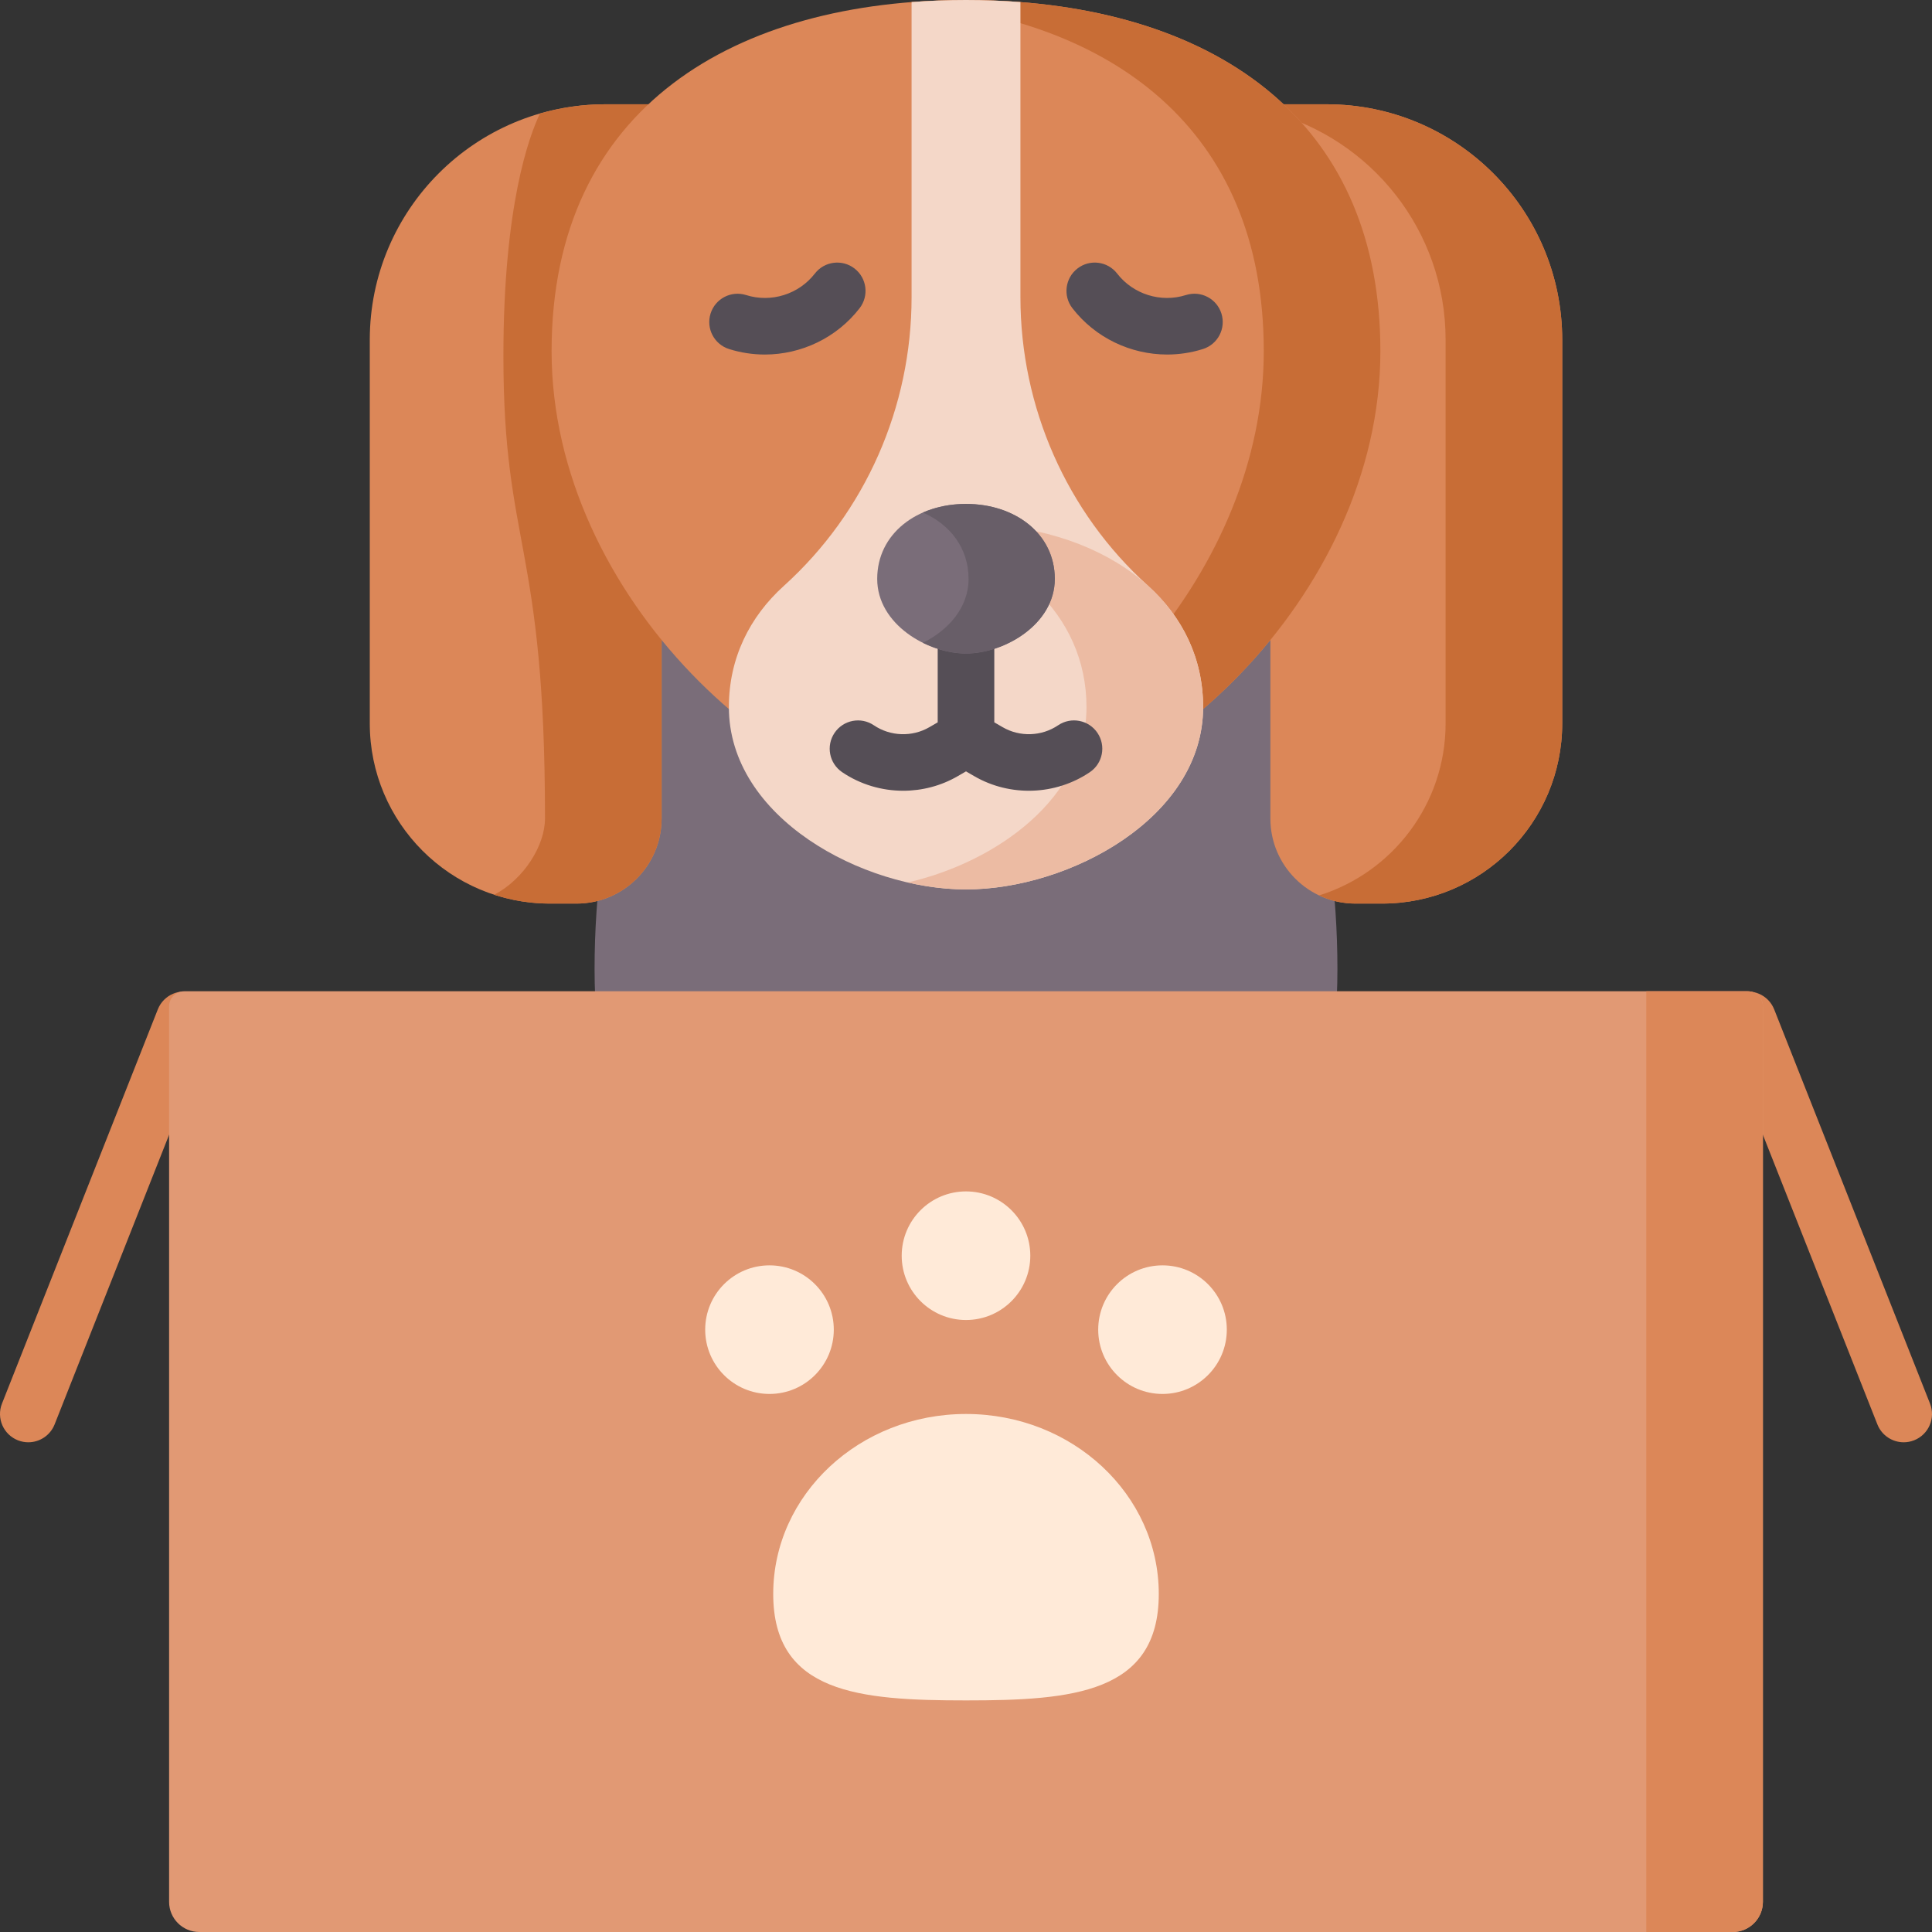 <svg id="Layer_1" enable-background="new 0 0 512 512" height="512" viewBox="0 0 512 512" width="512" xmlns="http://www.w3.org/2000/svg"><rect x="0" y="0" width="512" height="512" fill="#333333" stroke="none"/><g><path d="m354.432 256.767c0 80.725-55.624 109.354-98.432 109.354s-98.432-28.629-98.432-109.354 44.069-157.311 98.432-157.311 98.432 76.585 98.432 157.311z" fill="#7a6d79"/><g><path d="m152.792 239.457h-7.033c-26.38 0-47.765-21.385-47.765-47.765v-101.613c0-34.487 27.957-62.445 62.445-62.445h14.898v189.279c-.001 12.451-10.094 22.544-22.545 22.544z" fill="#dc8758"/><path d="m160.438 27.634c-6.021 0-11.835.869-17.343 2.459-2.934 6.131-9.687 24.55-9.687 64.248 0 50.717 11.022 49.449 11.022 122.572 0 7.11-5.531 16.038-13.451 20.202 4.655 1.514 9.619 2.342 14.779 2.342h7.033c12.451 0 22.544-10.093 22.544-22.544v-189.279z" fill="#c86d36"/><path d="m359.208 239.457h7.033c26.38 0 47.765-21.385 47.765-47.765v-101.613c0-34.487-27.957-62.445-62.445-62.445h-14.898v189.279c.001 12.451 10.094 22.544 22.545 22.544z" fill="#dc8758"/><path d="m351.562 27.634h-14.898v2.08c26.73 7.07 46.437 31.412 46.437 60.365v101.613c0 21.421-14.101 39.547-33.526 45.606 2.921 1.383 6.186 2.159 9.633 2.159h7.033c26.38 0 47.765-21.385 47.765-47.765v-101.613c.001-34.488-27.957-62.445-62.444-62.445z" fill="#c86d36"/></g><path d="m365.822 93.063c0 65.099-62.06 121.981-109.822 121.981s-109.822-56.882-109.822-121.981 49.169-93.063 109.822-93.063 109.822 27.964 109.822 93.063z" fill="#dc8758"/><path d="m270.423.55c-4.718-.361-9.529-.546-14.423-.546-4.893 0-9.704.185-14.423.546-.345.027-.687.059-1.03.088 53.335 4.485 94.365 32.952 94.365 92.422 0 58.252-49.692 109.922-94.365 120.146 5.249 1.201 10.431 1.838 15.453 1.838 47.759 0 109.817-56.887 109.817-121.984 0-59.853-41.557-88.307-95.394-92.51z" fill="#c86d36"/><g fill="#554e56"><path d="m323.688 83.083c-1.248-3.95-5.457-6.142-9.411-4.892-6.636 2.098-13.959-.191-18.219-5.695-2.538-3.276-7.248-3.875-10.521-1.339-3.275 2.536-3.875 7.247-1.34 10.522 6.092 7.868 15.476 12.276 25.12 12.276 3.167 0 6.364-.476 9.479-1.46 3.95-1.248 6.14-5.462 4.892-9.412z"/><path d="m226.464 71.158c-3.274-2.536-7.986-1.937-10.521 1.339-4.261 5.503-11.582 7.791-18.22 5.695-3.951-1.249-8.164.942-9.411 4.892-1.248 3.95.942 8.163 4.892 9.411 3.116.985 6.312 1.46 9.479 1.46 9.644 0 19.03-4.408 25.121-12.276 2.535-3.275 1.936-7.986-1.34-10.521z"/></g><path d="m318.841 187.39c0 29.329-35.51 48.316-62.841 48.316s-62.841-18.986-62.841-48.316c0-12.94 5.481-23.918 14.588-32.145 21.613-19.524 33.83-47.371 33.83-76.496v-78.203c4.719-.361 9.53-.546 14.423-.546s9.704.185 14.423.546v78.203c0 29.125 12.217 56.973 33.83 76.496 9.107 8.227 14.588 19.205 14.588 32.145z" fill="#f4d7c8"/><path d="m256 138.826c-5.333 0-10.509.458-15.453 1.334 27.232 4.822 47.385 22.414 47.385 47.234 0 23.996-23.772 41.058-47.385 46.471 5.246 1.203 10.485 1.838 15.453 1.838 27.328 0 62.838-18.982 62.838-48.309s-28.133-48.568-62.838-48.568z" fill="#ecbba3"/><path d="m290.831 194.213c-2.32-3.43-6.982-4.329-10.414-2.008-4.37 2.956-10.141 3.156-14.702.508l-2.215-1.285v-22.813c0-4.142-3.357-7.5-7.5-7.5-4.142 0-7.5 3.358-7.5 7.5v22.815l-2.217 1.286c-4.562 2.646-10.332 2.446-14.7-.509-3.43-2.322-8.093-1.423-10.415 2.008-2.321 3.43-1.422 8.093 2.008 10.415 4.839 3.275 10.503 4.926 16.177 4.926 4.998 0 10.004-1.282 14.456-3.865l2.192-1.271 2.184 1.268c9.508 5.518 21.534 5.102 30.638-1.059 3.431-2.322 4.33-6.985 2.008-10.416z" fill="#554e56"/><path d="m279.532 153.417c0 11.999-13.298 19.766-23.532 19.766s-23.532-7.767-23.532-19.766 10.536-19.872 23.532-19.872c12.997.001 23.532 7.873 23.532 19.872z" fill="#7a6d79"/><path d="m256 133.546c-4.148 0-8.042.805-11.426 2.287 7.219 3.161 12.106 9.415 12.106 17.585 0 7.7-5.478 13.652-12.106 16.932 3.701 1.832 7.759 2.833 11.426 2.833 10.234 0 23.532-7.767 23.532-19.766s-10.535-19.871-23.532-19.871z" fill="#685e68"/><path d="m51.554 263.282c-3.852-1.524-8.209.365-9.732 4.217l-41.295 104.463c-1.523 3.852.365 8.209 4.217 9.732.905.358 1.838.527 2.755.527 2.987 0 5.812-1.798 6.977-4.745l41.295-104.463c1.523-3.851-.365-8.209-4.217-9.731z" fill="#dc8758"/><path d="m460.446 263.282c3.852-1.524 8.209.365 9.732 4.217l41.295 104.463c1.523 3.852-.365 8.209-4.217 9.732-.905.358-1.838.527-2.755.527-2.987 0-5.812-1.798-6.977-4.745l-41.295-104.463c-1.523-3.851.365-8.209 4.217-9.731z" fill="#dc8758"/><path d="m459.187 512h-406.374c-4.418 0-8-3.582-8-8v-237.304c0-2.209 1.791-4 4-4h414.374c2.209 0 4 1.791 4 4v237.304c0 4.418-3.582 8-8 8z" fill="#e19974"/><path d="m436.282 262.696v249.304h22.905c4.418 0 8-3.582 8-8v-237.304c0-2.209-1.791-4-4-4z" fill="#dc8758"/><g fill="#ffead8"><path d="m307.088 422.414c0 26.341-22.873 28.212-51.088 28.212s-51.088-1.871-51.088-28.212 22.873-47.695 51.088-47.695 51.088 21.354 51.088 47.695z"/><circle cx="256" cy="332.775" r="17.04"/><g><circle cx="203.923" cy="352.371" r="17.04"/><circle cx="308.077" cy="352.371" r="17.04"/></g></g></g></svg>
